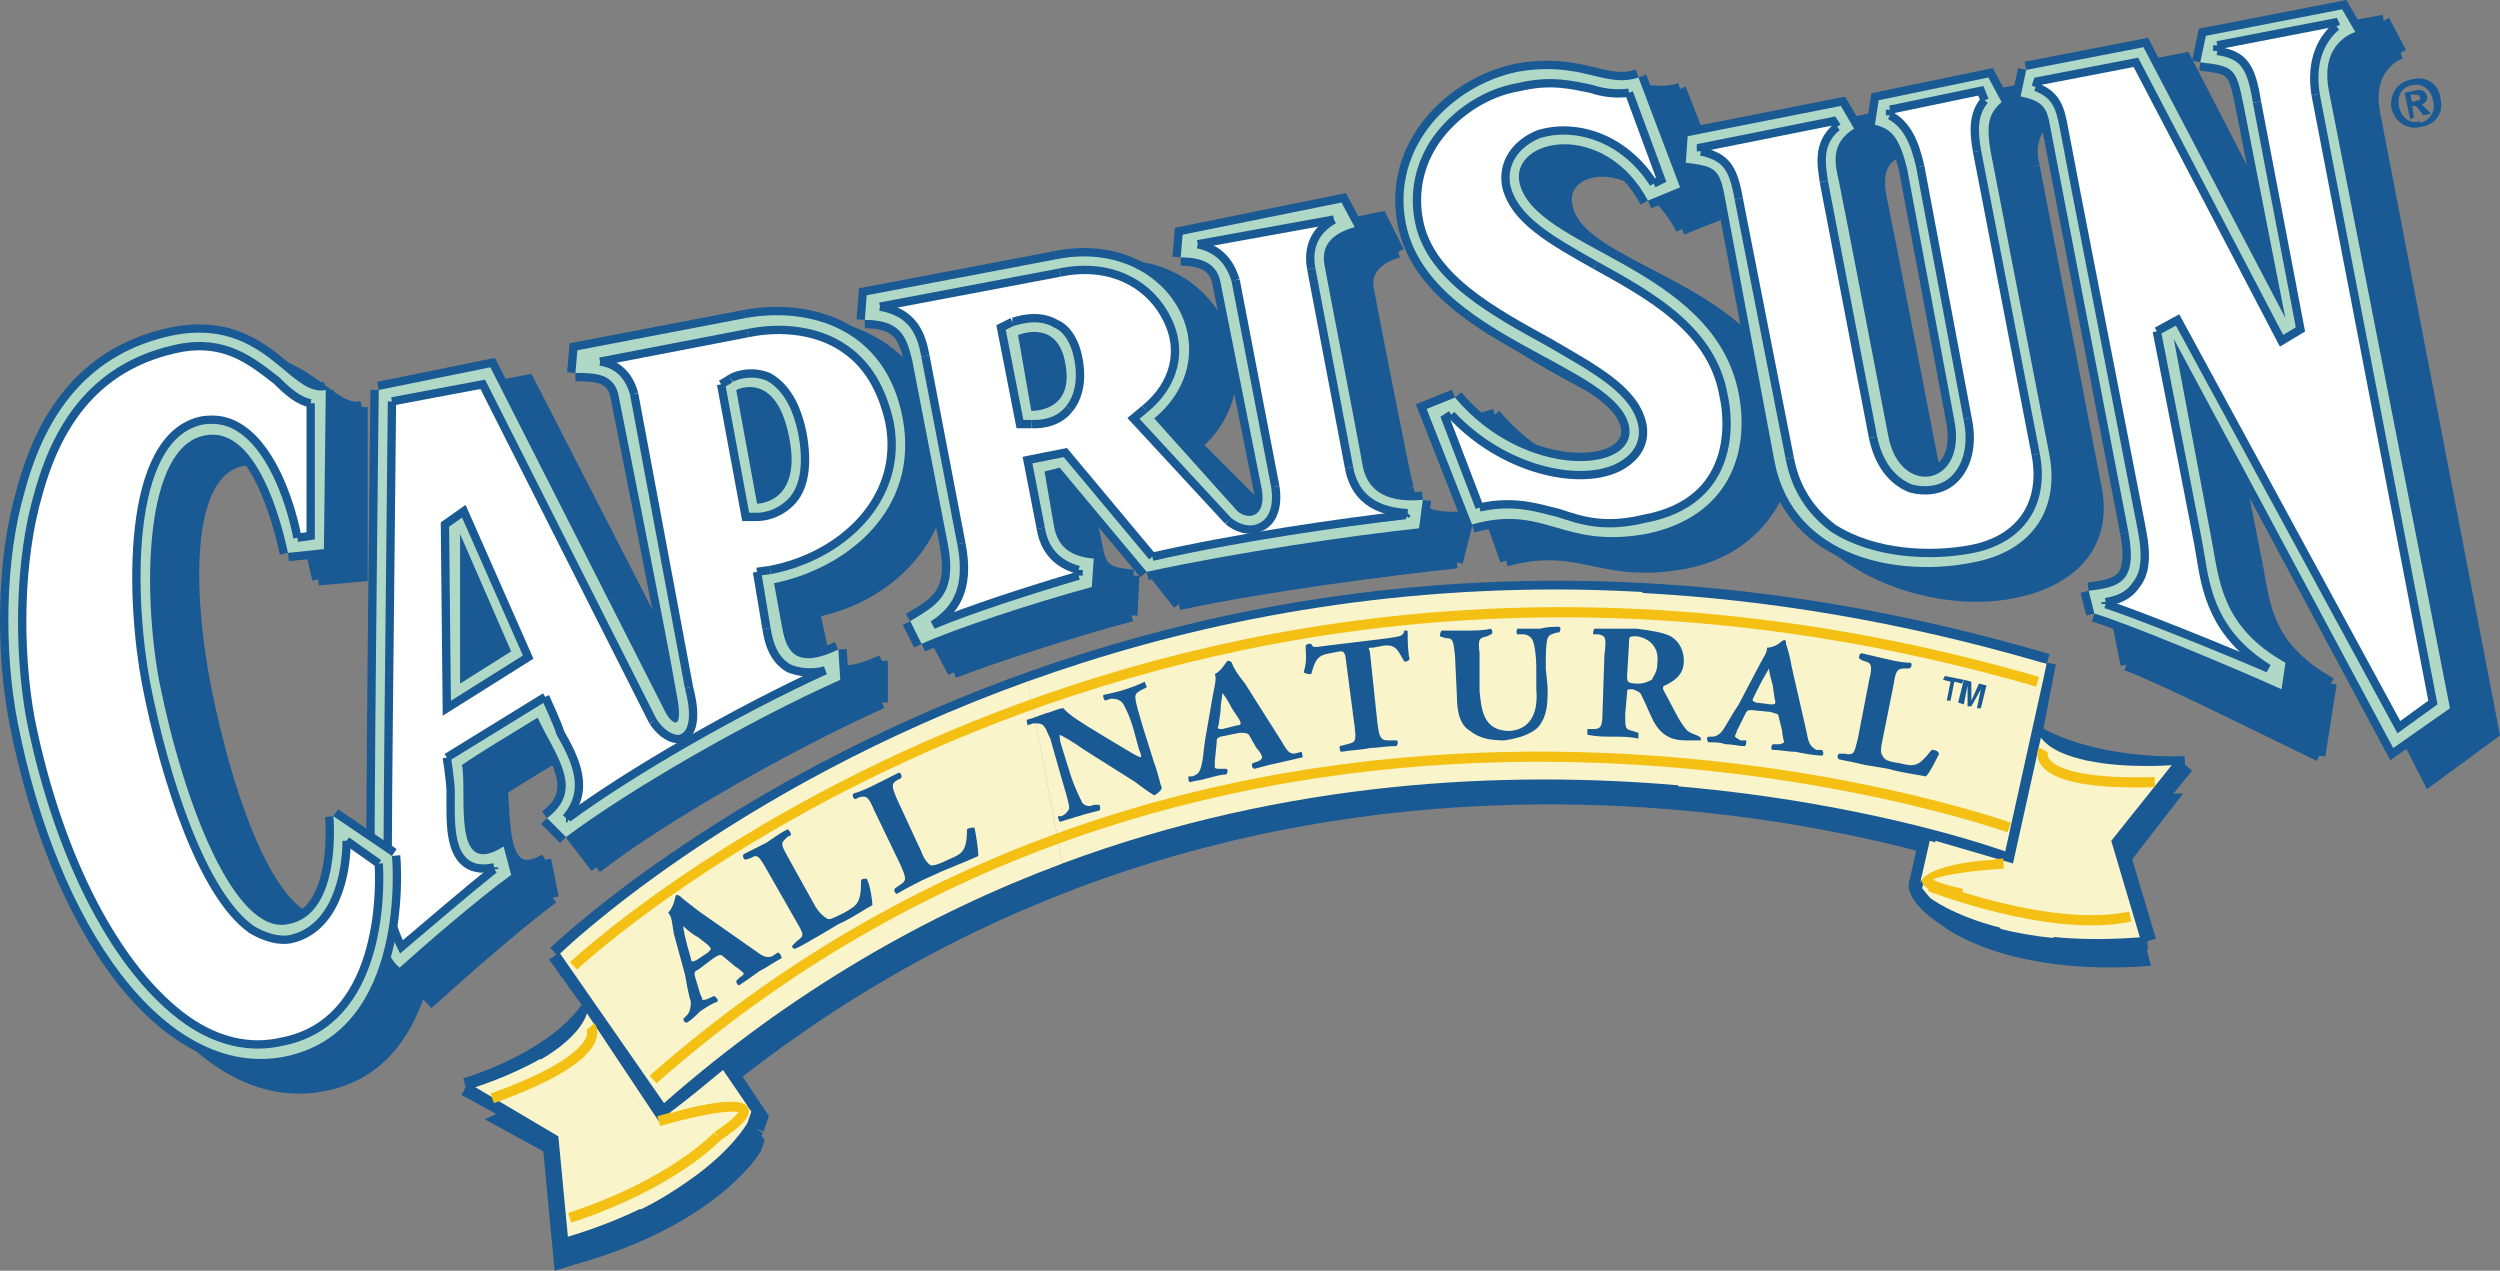 <?xml version="1.0" encoding="UTF-8"?> <svg xmlns="http://www.w3.org/2000/svg" xmlns:xlink="http://www.w3.org/1999/xlink" xmlns:xodm="http://www.corel.com/coreldraw/odm/2003" xml:space="preserve" width="190.205mm" height="96.679mm" version="1.1" style="shape-rendering:geometricPrecision; text-rendering:geometricPrecision; image-rendering:optimizeQuality; fill-rule:evenodd; clip-rule:evenodd" viewBox="0 0 190.029 96.589"><rect x="0" y="0" width="190.029" height="96.589" fill="#808080" stroke="none"/> <defs> <style type="text/css"> .str4 {stroke:#F4C013;stroke-width:0.773;stroke-miterlimit:2.613} .str0 {stroke:#195994;stroke-width:1.365;stroke-miterlimit:2.613} .str2 {stroke:#195994;stroke-width:1.266;stroke-miterlimit:2.613} .str1 {stroke:#195994;stroke-width:0.909;stroke-miterlimit:2.613} .str3 {stroke:#195994;stroke-width:0.633;stroke-miterlimit:2.613} .fil1 {fill:none} .fil4 {fill:#FAF4CA} .fil2 {fill:#AFD9C6} .fil0 {fill:#195994} .fil3 {fill:white} </style> </defs> <g id="Layer_x0020_1">  <g id="_131128624"> <path class="fil0" d="M52.227 85.792l-8.053 -11.37c0,0 42.988,-42.33 110.276,-22.316l-3.167 14.255c0,0 -54.488,-20.443 -99.778,19.58l0.721 -0.148z"></path> <path class="fil0" d="M57.833 87.52c0,0 -3.165,5.472 -13.802,8.496l-1.872 0.573 -0.86 -9.069 -4.455 -2.445c0,0 8.768,-3.744 10.349,-7.487l4.457 6.48 3.309 -2.016 3.162 4.604 -0.287 0.864z"></path> <path class="fil0" d="M147.691 70.39c0,0 4.743,3.888 15.813,3.023l-2.011 -7.345 4.456 -5.76c0,0 -7.762,0.578 -13.802,-4.03l-1.438 8.352 -4.747 -1.294 -0.86 3.74c-0.287,1.586 2.589,3.313 2.589,3.313z"></path> <path class="fil0" d="M51.075 84.784l-8.774 -12.235c0,0 43.995,-42.616 113.294,-22.173l-2.732 14.112c0,0 -56.355,-20.3 -101.788,19.723l0 0.573z"></path> <line class="fil1 str0" x1="51.075" y1="84.784" x2="42.301" y2="72.549"></line> <path class="fil1 str0" d="M42.301 72.549c0,0 43.995,-42.616 113.294,-22.173"></path> <line class="fil1 str0" x1="155.596" y1="50.376" x2="152.869" y2="64.488"></line> <path class="fil1 str0" d="M152.869 64.488c0,0 -56.36,-20.3 -101.793,19.723"></path> <line class="fil1 str0" x1="51.075" y1="84.211" x2="51.075" y2="84.784"></line> <path class="fil0" d="M57.398 85.792c0,0 -3.017,5.329 -13.654,8.496l-0.721 -7.488 -7.622 -4.174c0,0 9.06,-2.588 10.498,-8.204l5.464 7.917 3.161 -2.158 3.166 4.751 -0.291 0.86z"></path> <path class="fil1 str0" d="M57.398 85.792c0,0 -3.017,5.329 -13.654,8.496"></path> <polyline class="fil1 str0" points="43.744,94.287 43.022,86.8 35.401,82.625 "></polyline> <path class="fil1 str0" d="M35.401 82.625c0,0 9.06,-2.588 10.498,-8.204"></path> <polyline class="fil1 str0" points="45.898,74.421 51.362,82.339 54.523,80.181 57.689,84.932 57.398,85.792 "></polyline> <path class="fil0" d="M147.257 68.663c0,0 4.891,3.886 15.961,2.879l-2.159 -7.201 5.034 -6.189c0,0 -9.059,0.578 -13.945,-4.174l-1.724 8.926 -2.015 0 -1.724 4.895 0.573 0.865z"></path> <path class="fil1 str0" d="M147.257 68.663c0,0 4.891,3.886 15.961,2.879"></path> <polyline class="fil1 str0" points="163.218,71.541 161.064,64.34 166.093,58.152 "></polyline> <path class="fil1 str0" d="M166.093 58.152c0,0 -9.056,0.578 -13.945,-4.174"></path> <polyline class="fil1 str0" points="152.148,53.977 150.423,62.903 148.408,62.903 146.683,67.798 147.257,68.663 "></polyline> <path class="fil0" d="M181.19 1.571l-8.483 1.586 4.457 22.746 -11.07 -21.452 -36.517 7.053 -1.871 -4.751c-2.732,0.864 -5.173,-1.151 -10.064,-0.143 -4.889,0.864 -9.055,6.337 -7.908,12.382 1.729,8.492 15.961,10.511 16.964,15.406 0.721,3.597 -7.761,3.453 -13.082,-2.879l-2.731 0.864 3.595 10.22c5.751,-1.581 7.188,1.442 13.802,0.143 4.026,-0.865 6.324,-3.453 7.332,-6.475 3.162,7.774 12.221,9.79 17.256,8.782 4.598,-0.864 7.187,-3.601 6.466,-7.774l-4.742 -24.622c-0.434,-1.581 0,-3.167 1.581,-4.031l6.471 34.121c0,0 -2.015,2.88 -2.015,2.736l1.008 5.037c2.446,0.864 10.497,4.896 14.662,6.911l0.865 -5.469c-4.886,-2.735 -5.03,-5.902 -5.606,-8.925l-3.019 -15.262 16.104 31.528 4.885 -3.597 -9.059 -47.081c-0.717,-3.743 2.015,-4.603 2.015,-4.603l-1.294 -2.45zm-47.731 24.909l0 0c-4.604,-5.33 -13.659,-6.768 -14.38,-10.797 -0.717,-3.314 5.464,-4.466 8.769,1.724l3.595 -1.437 2.016 10.511zm17.968 7.483l0 0c1.008,5.038 -3.735,5.615 -4.6,0.864 0,0 -3.592,-18.571 -3.882,-19.866 -0.573,-3.023 1.15,-3.314 1.728,-3.601 1.29,0.287 2.732,1.151 3.162,3.458l3.592 19.145z"></path> <polyline class="fil1 str1" points="181.19,1.571 172.707,3.157 177.163,25.903 166.093,4.451 129.571,11.505 127.705,6.754 "></polyline> <path class="fil1 str1" d="M127.705 6.754c-2.732,0.864 -5.177,-1.151 -10.064,-0.143 -4.889,0.864 -9.059,6.337 -7.908,12.382 1.724,8.496 15.961,10.511 16.964,15.406 0.721,3.597 -7.761,3.453 -13.082,-2.879"></path> <polyline class="fil1 str1" points="113.615,31.519 110.884,32.383 114.479,42.602 "></polyline> <path class="fil1 str1" d="M114.479 42.602c5.751,-1.581 7.188,1.442 13.802,0.143 4.026,-0.865 6.324,-3.453 7.332,-6.475 3.162,7.774 12.221,9.79 17.256,8.777 4.598,-0.86 7.187,-3.597 6.466,-7.769"></path> <line class="fil1 str1" x1="159.335" y1="37.278" x2="154.593" y2="12.656"></line> <path class="fil1 str1" d="M154.593 12.656c-0.434,-1.581 0,-3.167 1.581,-4.031"></path> <line class="fil1 str1" x1="156.174" y1="8.625" x2="162.644" y2="42.746"></line> <path class="fil1 str1" d="M162.644 42.746c0,0 -2.015,2.88 -2.015,2.736"></path> <line class="fil1 str1" x1="160.629" y1="45.482" x2="161.637" y2="50.52"></line> <path class="fil1 str1" d="M161.637 50.52c2.446,0.864 10.494,4.896 14.662,6.911"></path> <line class="fil1 str1" x1="176.299" y1="57.431" x2="177.163" y2="51.962"></line> <path class="fil1 str1" d="M177.163 51.962c-4.89,-2.735 -5.033,-5.902 -5.606,-8.925"></path> <polyline class="fil1 str1" points="171.557,43.037 168.538,27.775 184.638,59.303 189.528,55.706 180.469,8.625 "></polyline> <path class="fil1 str1" d="M180.469 8.625c-0.717,-3.743 2.015,-4.608 2.015,-4.608"></path> <line class="fil1 str1" x1="182.484" y1="4.017" x2="181.19" y2="1.571"></line> <path class="fil1 str1" d="M133.454 26.481c-4.599,-5.33 -13.659,-6.772 -14.376,-10.797 -0.721,-3.314 5.464,-4.466 8.769,1.724"></path> <polyline class="fil1 str1" points="127.848,17.408 131.443,15.97 133.454,26.481 "></polyline> <path class="fil1 str1" d="M151.427 33.964c1.008,5.038 -3.735,5.615 -4.6,0.864 0,0 -3.595,-18.571 -3.882,-19.866 -0.573,-3.023 1.15,-3.314 1.728,-3.601 1.29,0.287 2.732,1.151 3.162,3.453"></path> <line class="fil1 str1" x1="147.834" y1="14.814" x2="151.427" y2="33.964"></line> <path class="fil0" d="M107.001 37.13c-0.43,-1.725 -2.732,-13.53 -3.018,-15.115 -0.287,-1.443 0.721,-2.45 2.302,-2.88l-1.294 -2.592 -11.934 2.449 -0.43 2.593c1.581,-0.148 2.875,0.43 3.162,1.867l3.018 15.693c0.434,2.162 -0.573,1.728 -1.581,1.011l-6.324 -6.337c6.037,-5.182 1.003,-14.972 -7.335,-13.391l-14.52 2.737c0,0 0.864,3.458 1.724,7.918 -2.154,-5.181 -7.33,-7.053 -11.5,-6.189l-10.354 2.016c0,0 4.747,24.043 5.32,27.497 0.721,3.458 -0.142,1.585 -0.573,0.865l-13.516 -26.346 -8.338 1.585c0,0 -0.43,24.904 -0.43,35.559l-3.167 -2.159c0,0 0.865,5.325 -3.162,6.19 -4.169,0.72 -7.622,-8.64 -9.489,-17.995 -1.295,-6.766 -1.725,-16.269 2.875,-17.134 3.453,-0.573 4.891,5.186 5.751,9.073l3.308 -0.291 0 -12.813c-2.588,0.578 -4.455,-4.751 -11.213,-3.457 -6.614,1.298 -9.924,5.907 -11.505,11.809 -1.438,5.325 -1.581,12.235 -0.573,17.565 3.019,15.548 11.214,27.497 20.417,25.625 4.456,-0.865 6.467,-4.316 7.475,-7.774 0.143,0.578 0.43,1.008 0.721,1.294 1.581,-1.438 6.611,-5.902 9.198,-7.774l-0.573 -2.876c-3.452,2.016 -3.018,-3.027 -3.304,-5.329 1.29,-0.864 3.735,-2.301 5.607,-3.457 1.438,2.88 2.584,4.751 -0.291,6.915l1.873 2.445c5.029,-3.887 14.662,-9.36 21.707,-12.526l0 -3.167c-3.735,1.729 -4.313,0.286 -4.6,-1.151l-0.573 -2.592c5.173,-1.008 9.489,-4.896 9.776,-10.22 2.155,11.514 1.151,10.797 -0.286,12.669l1.146 2.158c2.589,-1.007 8.63,-3.022 13.516,-4.321l0.143 -3.023c-1.581,-0.143 -2.441,-0.287 -2.731,-1.873l-0.86 -4.173 0.43 -0.143 6.614 8.352c6.758,-1.443 15.813,-2.593 21.134,-3.171l0.865 -3.453c-3.019,0.287 -4.313,-0.433 -4.604,-2.162z"></path> <path class="fil1 str1" d="M107.001 37.135c-0.43,-1.729 -2.732,-13.539 -3.018,-15.12 -0.287,-1.438 0.721,-2.446 2.302,-2.88"></path> <polyline class="fil1 str1" points="106.284,19.136 104.99,16.544 93.055,18.992 92.625,21.586 "></polyline> <path class="fil1 str1" d="M92.625 21.586c1.581,-0.148 2.875,0.43 3.162,1.867"></path> <line class="fil1 str1" x1="95.787" y1="23.453" x2="98.806" y2="39.146"></line> <path class="fil1 str1" d="M98.806 39.146c0.434,2.162 -0.573,1.728 -1.581,1.007"></path> <line class="fil1 str1" x1="97.225" y1="40.152" x2="90.901" y2="33.821"></line> <path class="fil1 str1" d="M90.901 33.821c6.037,-5.182 1.003,-14.972 -7.335,-13.391"></path> <line class="fil1 str1" x1="83.566" y1="20.43" x2="69.046" y2="23.166"></line> <path class="fil1 str1" d="M69.046 23.166c0,0 0.86,3.458 1.724,7.918 -2.158,-5.181 -7.33,-7.053 -11.5,-6.189"></path> <line class="fil1 str1" x1="59.27" y1="24.895" x2="48.916" y2="26.911"></line> <path class="fil1 str1" d="M48.916 26.911c0,0 4.747,24.043 5.32,27.497 0.721,3.458 -0.142,1.585 -0.573,0.865"></path> <polyline class="fil1 str1" points="53.663,55.272 40.147,28.925 31.809,30.511 "></polyline> <path class="fil1 str1" d="M31.809 30.511c0,0 -0.434,24.904 -0.434,35.559"></path> <line class="fil1 str1" x1="31.375" y1="66.069" x2="28.212" y2="63.91"></line> <path class="fil1 str1" d="M28.212 63.91c0,0 0.865,5.325 -3.162,6.19 -4.169,0.72 -7.622,-8.64 -9.489,-17.995 -1.295,-6.766 -1.725,-16.269 2.875,-17.134 3.453,-0.573 4.891,5.181 5.751,9.073"></path> <polyline class="fil1 str1" points="24.187,44.045 27.496,43.754 27.496,30.941 "></polyline> <path class="fil1 str1" d="M27.496 30.941c-2.588,0.578 -4.46,-4.751 -11.213,-3.452 -6.614,1.293 -9.924,5.902 -11.505,11.804 -1.438,5.325 -1.581,12.235 -0.573,17.565 3.019,15.548 11.214,27.497 20.417,25.625 4.456,-0.865 6.467,-4.316 7.475,-7.774 0.143,0.578 0.43,1.008 0.717,1.294 1.585,-1.438 6.615,-5.902 9.203,-7.774"></path> <line class="fil1 str1" x1="42.015" y1="68.228" x2="41.442" y2="65.348"></line> <path class="fil1 str1" d="M41.442 65.348c-3.452,2.02 -3.018,-3.023 -3.309,-5.325 1.294,-0.864 3.739,-2.301 5.606,-3.457 1.438,2.88 2.589,4.751 -0.286,6.915"></path> <line class="fil1 str1" x1="43.452" y1="63.48" x2="45.325" y2="65.926"></line> <path class="fil1 str1" d="M45.325 65.926c5.029,-3.887 14.662,-9.36 21.707,-12.526"></path> <line class="fil1 str1" x1="67.032" y1="53.4" x2="67.032" y2="50.233"></line> <path class="fil1 str1" d="M67.032 50.233c-3.735,1.729 -4.313,0.286 -4.6,-1.151"></path> <line class="fil1 str1" x1="62.432" y1="49.082" x2="61.859" y2="46.49"></line> <path class="fil1 str1" d="M61.859 46.49c5.173,-1.008 9.485,-4.896 9.776,-10.22 2.155,11.514 1.147,10.797 -0.291,12.669"></path> <line class="fil1 str1" x1="71.344" y1="48.94" x2="72.495" y2="51.097"></line> <path class="fil1 str1" d="M72.495 51.097c2.589,-1.007 8.63,-3.022 13.516,-4.321"></path> <line class="fil1 str1" x1="86.01" y1="46.777" x2="86.154" y2="43.754"></line> <path class="fil1 str1" d="M86.154 43.754c-1.581,-0.143 -2.445,-0.287 -2.731,-1.873"></path> <polyline class="fil1 str1" points="83.423,41.881 82.563,37.708 82.993,37.565 89.607,45.917 "></polyline> <path class="fil1 str1" d="M89.607 45.917c6.754,-1.443 15.813,-2.593 21.134,-3.171"></path> <line class="fil1 str1" x1="110.741" y1="42.746" x2="111.605" y2="39.292"></line> <path class="fil1 str1" d="M111.605 39.292c-3.023,0.287 -4.313,-0.433 -4.604,-2.158"></path> <polyline class="fil1 str2" points="154.015,5.316 162.931,3.587 173.715,24.174 170.549,8.051 "></polyline> <path class="fil1 str2" d="M170.549 8.051c-0.573,-2.879 -0.717,-3.022 -3.305,-3.313"></path> <polyline class="fil1 str2" points="167.244,4.738 167.674,2.723 178.028,0.707 179.036,2.436 "></polyline> <path class="fil1 str2" d="M179.036 2.436c0,0 -2.737,0.721 -2.015,4.461"></path> <polyline class="fil1 str2" points="177.02,6.897 186.224,53.834 181.911,56.857 165.229,25.76 168.108,41.021 "></polyline> <path class="fil1 str2" d="M168.108 41.021c0.573,3.024 0.717,6.62 5.606,9.355"></path> <line class="fil1 str2" x1="173.715" y1="50.376" x2="173.423" y2="52.392"></line> <path class="fil1 str2" d="M173.423 52.392c-4.164,-1.872 -11.787,-5.037 -14.232,-5.758"></path> <line class="fil1 str2" x1="159.191" y1="46.633" x2="158.761" y2="44.909"></line> <path class="fil1 str2" d="M158.761 44.909c2.302,-0.291 3.74,-0.578 3.019,-4.465"></path> <line class="fil1 str2" x1="161.78" y1="40.444" x2="156.031" y2="10.64"></line> <path class="fil1 str2" d="M156.031 10.64c-0.43,-2.159 -0.287,-2.879 -2.446,-3.309"></path> <line class="fil1 str2" x1="153.585" y1="7.331" x2="154.015" y2="5.316"></line> <polyline class="fil1 str2" points="128.282,10.353 139.926,8.051 140.934,9.776 "></polyline> <path class="fil1 str2" d="M140.934 9.776c-1.867,1.156 -1.437,2.737 -1.151,4.031 0.287,1.299 3.739,19.293 3.739,19.293 0.86,4.752 6.037,3.888 5.029,-1.151"></path> <line class="fil1 str2" x1="148.551" y1="31.949" x2="144.959" y2="12.804"></line> <path class="fil1 str2" d="M144.959 12.804c-0.578,-2.307 -1.151,-3.028 -2.445,-3.314"></path> <polyline class="fil1 str2" points="142.514,9.489 142.801,7.618 151.14,5.889 152.148,7.761 "></polyline> <path class="fil1 str2" d="M152.148 7.761c-1.008,0.863 -1.151,1.728 -0.865,3.6"></path> <line class="fil1 str2" x1="151.283" y1="11.361" x2="155.744" y2="34.398"></line> <path class="fil1 str2" d="M155.744 34.398c0.86,4.174 -1.151,7.483 -5.755,8.348 -5.608,1.151 -13.654,-0.287 -15.097,-7.627"></path> <line class="fil1 str2" x1="134.892" y1="35.119" x2="131.157" y2="15.249"></line> <path class="fil1 str2" d="M131.157 15.249c-0.434,-2.445 -0.721,-2.593 -3.018,-2.88"></path> <line class="fil1 str2" x1="128.138" y1="12.369" x2="128.282" y2="10.353"></line> <line class="fil1 str2" x1="127.705" y1="14.241" x2="124.543" y2="5.889"></line> <path class="fil1 str2" d="M124.543 5.889c-2.589,0.865 -4.313,-1.295 -9.204,-0.43 -4.885,1.008 -9.633,5.615 -8.482,11.518 1.724,8.639 15.961,10.654 16.965,15.405 0.721,3.596 -7.905,4.174 -13.225,-2.163"></path> <polyline class="fil1 str2" points="110.597,30.219 108.438,31.084 111.892,39.866 "></polyline> <path class="fil1 str2" d="M111.892 39.866c5.606,-1.58 6.757,1.872 13.224,0.721 6.327,-1.294 7.908,-6.189 7.048,-10.654 -1.872,-9.79 -15.674,-10.941 -16.677,-16.126 -0.578,-3.31 6.467,-4.747 9.777,1.443"></path> <line class="fil1 str2" x1="125.264" y1="15.249" x2="127.705" y2="14.241"></line> <line class="fil1 str2" x1="78.393" y1="31.227" x2="77.385" y2="25.473"></line> <path class="fil1 str2" d="M77.385 25.473c0,0 3.019,-1.299 3.592,2.159 0.721,3.743 -2.584,3.595 -2.584,3.595"></path> <path class="fil1 str2" d="M65.738 24.317c2.732,0 3.165,1.299 3.595,3.023"></path> <line class="fil1 str2" x1="69.333" y1="27.341" x2="72.065" y2="41.451"></line> <path class="fil1 str2" d="M72.065 41.451c0.717,3.888 -1.008,4.609 -2.875,5.76"></path> <line class="fil1 str2" x1="69.189" y1="47.211" x2="70.054" y2="48.94"></line> <path class="fil1 str2" d="M70.054 48.94c2.584,-1.155 8.196,-3.028 12.939,-4.322"></path> <line class="fil1 str2" x1="82.993" y1="44.618" x2="83.136" y2="42.459"></line> <path class="fil1 str2" d="M83.136 42.459c-1.724,-0.143 -2.732,-0.865 -3.019,-2.45"></path> <polyline class="fil1 str2" points="80.118,40.009 79.396,35.836 80.548,35.549 87.162,43.467 "></polyline> <path class="fil1 str2" d="M87.162 43.467c6.615,-1.443 15.383,-2.737 20.703,-3.314"></path> <line class="fil1 str2" x1="107.865" y1="40.152" x2="108.152" y2="37.995"></line> <path class="fil1 str2" d="M108.152 37.995c-3.162,0.291 -4.312,-1.008 -4.599,-2.737 -0.286,-1.724 -2.589,-13.529 -2.875,-15.115 -0.291,-1.584 0.716,-2.449 2.297,-2.879"></path> <polyline class="fil1 str2" points="102.974,17.264 101.971,15.392 89.894,17.841 89.75,19.565 "></polyline> <path class="fil1 str2" d="M89.75 19.565c1.581,0 2.732,0.434 3.018,1.872"></path> <line class="fil1 str2" x1="92.769" y1="21.437" x2="95.931" y2="37.278"></line> <path class="fil1 str2" d="M95.931 37.278c0.291,2.014 -1.003,2.301 -1.867,1.581"></path> <line class="fil1 str2" x1="94.063" y1="38.859" x2="87.735" y2="31.805"></line> <path class="fil1 str2" d="M87.735 31.805c6.042,-5.038 1.008,-13.82 -7.474,-12.097"></path> <polyline class="fil1 str2" points="80.261,19.709 65.885,22.445 65.738,24.317 "></polyline> <polygon class="fil1 str2" points="38.854,49.513 34.971,51.962 34.971,40.587 "></polygon> <line class="fil1 str2" x1="57.546" y1="38.286" x2="55.961" y2="29.646"></line> <path class="fil1 str2" d="M55.961 29.646c0,0 3.023,-1.584 4.026,3.597 1.008,5.043 -2.441,5.043 -2.441,5.043"></path> <path class="fil1 str2" d="M28.499 68.806c0.148,1.871 0.865,3.886 1.873,4.751 1.581,-1.442 5.894,-5.185 8.482,-7.053"></path> <line class="fil1 str2" x1="38.854" y1="66.504" x2="38.281" y2="64.34"></line> <path class="fil1 str2" d="M38.281 64.34c-4.027,2.593 -2.732,-4.031 -3.167,-6.189 1.438,-1.008 3.883,-2.446 5.75,-3.601 1.438,3.023 3.597,5.472 0.721,7.631"></path> <line class="fil1 str2" x1="41.585" y1="62.182" x2="43.022" y2="63.624"></line> <path class="fil1 str2" d="M43.022 63.624c5.034,-3.744 13.802,-8.782 20.847,-11.953"></path> <line class="fil1 str2" x1="63.87" y1="51.671" x2="63.726" y2="49.369"></line> <path class="fil1 str2" d="M63.726 49.369c-3.596,1.728 -4.026,-0.287 -4.312,-1.871"></path> <line class="fil1 str2" x1="59.414" y1="47.498" x2="58.835" y2="44.331"></line> <path class="fil1 str2" d="M58.835 44.331c5.612,-1.151 11.071,-5.615 9.781,-12.526 -1.293,-6.91 -7.192,-8.496 -11.935,-7.631"></path> <polyline class="fil1 str2" points="56.681,24.174 43.887,26.624 43.739,28.349 "></polyline> <path class="fil1 str2" d="M43.739 28.349c1.438,0 3.023,0 3.31,1.871 0,0 3.74,18.721 4.313,22.172 0.721,3.458 -0.286,2.593 -0.717,1.872"></path> <polyline class="fil1 str2" points="50.645,54.264 37.273,27.919 28.791,29.646 "></polyline> <path class="fil1 str2" d="M28.791 29.646c0,0 -0.435,37.431 -0.292,39.16"></path> <path class="fil2" d="M154.015 5.316l8.916 -1.729 10.784 20.587 -3.165 -16.123c-0.573,-2.879 -0.717,-3.022 -3.305,-3.313l0.43 -2.015 10.354 -2.015 1.008 1.729c0,0 -2.737,0.721 -2.015,4.465l9.204 46.933 -4.313 3.023 -16.682 -31.098 2.875 15.261c0.578,3.024 0.721,6.62 5.611,9.355l-0.291 2.015c-4.168,-1.872 -11.787,-5.037 -14.232,-5.758l-0.43 -1.725c2.298,-0.291 3.74,-0.578 3.019,-4.465l-5.75 -29.799c-0.43,-2.164 -0.287,-2.88 -2.446,-3.314l0.43 -2.015z"></path> <path class="fil2" d="M128.282 10.353l11.644 -2.302 1.008 1.729c-1.867,1.151 -1.437,2.732 -1.151,4.031 0.287,1.295 3.739,19.288 3.739,19.288 0.86,4.752 6.037,3.888 5.029,-1.151l-3.592 -19.145c-0.578,-2.307 -1.151,-3.023 -2.445,-3.314l0.287 -1.871 8.339 -1.729 1.008 1.875c-1.008,0.86 -1.151,1.724 -0.865,3.597l4.461 23.037c0.86,4.174 -1.151,7.483 -5.755,8.348 -5.608,1.156 -13.654,-0.287 -15.097,-7.627l-3.735 -19.87c-0.434,-2.445 -0.721,-2.593 -3.018,-2.88l0.143 -2.016z"></path> <path class="fil2" d="M127.705 14.241l-3.162 -8.352c-2.589,0.865 -4.313,-1.295 -9.204,-0.43 -4.885,1.008 -9.633,5.615 -8.482,11.518 1.724,8.639 15.961,10.654 16.965,15.405 0.721,3.596 -7.905,4.174 -13.225,-2.163l-2.159 0.864 3.454 8.782c5.606,-1.58 6.757,1.872 13.224,0.721 6.327,-1.294 7.908,-6.189 7.048,-10.654 -1.872,-9.79 -15.674,-10.941 -16.682,-16.122 -0.573,-3.314 6.472,-4.752 9.782,1.438l2.441 -1.008z"></path> <path class="fil2" d="M78.388 31.227l-1.003 -5.759c0,0 3.019,-1.294 3.592,2.164 0.721,3.743 -2.589,3.595 -2.589,3.595zm-12.651 -6.91l0 0c2.732,0 3.165,1.299 3.595,3.028l2.732 14.106c0.717,3.888 -1.008,4.609 -2.875,5.76l0.86 1.728c2.588,-1.155 8.196,-3.023 12.944,-4.322l0.143 -2.159c-1.724,-0.143 -2.732,-0.865 -3.019,-2.45l-0.721 -4.173 1.151 -0.287 6.614 7.918c6.615,-1.443 15.383,-2.737 20.703,-3.31l0.286 -2.162c-3.162,0.291 -4.312,-1.008 -4.599,-2.732 -0.286,-1.729 -2.589,-13.534 -2.875,-15.12 -0.291,-1.584 0.716,-2.444 2.297,-2.879l-1.003 -1.872 -12.077 2.449 -0.143 1.724c1.581,0 2.732,0.434 3.018,1.872l3.162 15.841c0.286,2.014 -1.008,2.301 -1.867,1.581l-6.329 -7.054c6.042,-5.038 1.008,-13.82 -7.474,-12.092l-14.38 2.732 -0.143 1.872z"></path> <path class="fil2" d="M38.854 49.513l-3.883 2.449 0 -11.375 3.883 8.926zm18.692 -11.227l0 0 -1.585 -8.64c0,0 3.023,-1.584 4.026,3.601 1.008,5.038 -2.441,5.038 -2.441,5.038zm-29.047 30.52l0 0c0.148,1.871 0.865,3.886 1.873,4.751 1.581,-1.438 5.894,-5.181 8.482,-7.053l-0.573 -2.163c-4.027,2.593 -2.732,-4.031 -3.167,-6.189 1.438,-1.008 3.883,-2.446 5.75,-3.601 1.438,3.028 3.597,5.472 0.721,7.631l1.437 1.442c5.034,-3.744 13.802,-8.782 20.847,-11.953l-0.143 -2.302c-3.596,1.728 -4.026,-0.287 -4.312,-1.871l-0.579 -3.167c5.608,-1.151 11.071,-5.615 9.781,-12.526 -1.293,-6.91 -7.192,-8.496 -11.935,-7.631l-12.794 2.45 -0.148 1.724c1.438,0 3.023,0 3.31,1.871 0,0 3.74,18.721 4.313,22.172 0.721,3.458 -0.286,2.593 -0.717,1.872l-13.372 -26.346 -8.483 1.728c0,0 -0.435,37.431 -0.292,39.16z"></path> <path class="fil3" d="M168.538 3.443l0 0.43c2.011,0.291 2.589,1.151 3.019,3.888l3.309 17.277 -1.442 0.865 -11.07 -21.165 -7.474 1.443 -0.143 0.43c1.581,0.578 1.868,1.584 2.154,3.165 0,0.148 5.897,30.381 5.897,30.381 0.43,2.159 0.287,3.453 -0.434,4.317 -0.573,0.864 -1.438,1.151 -2.298,1.294l0 0.148c2.589,0.86 8.339,3.165 12.365,4.894 -4.168,-2.592 -4.747,-5.906 -5.176,-8.638 0,-0.291 -3.305,-16.991 -3.305,-16.991l1.581 -0.864 16.821 30.954 2.589 -1.872 -8.917 -46.212c-0.43,-2.737 0.578,-4.322 1.581,-5.186l-0.143 -0.287 -8.912 1.729z"></path> <line class="fil1 str3" x1="168.538" y1="3.443" x2="168.538" y2="3.873"></line> <path class="fil1 str3" d="M168.538 3.873c2.011,0.291 2.589,1.156 3.019,3.888"></path> <polyline class="fil1 str3" points="171.557,7.761 174.861,25.038 173.423,25.903 162.353,4.738 154.879,6.181 154.736,6.61 "></polyline> <path class="fil1 str3" d="M154.736 6.61c1.581,0.578 1.868,1.584 2.154,3.165 0,0.148 5.897,30.381 5.897,30.381 0.43,2.159 0.287,3.453 -0.434,4.317 -0.573,0.864 -1.438,1.151 -2.298,1.294"></path> <line class="fil1 str3" x1="160.056" y1="45.769" x2="160.056" y2="45.917"></line> <path class="fil1 str3" d="M160.056 45.917c2.589,0.86 8.339,3.165 12.365,4.894 -4.168,-2.592 -4.747,-5.902 -5.176,-8.638 0,-0.287 -3.305,-16.991 -3.305,-16.991"></path> <polyline class="fil1 str3" points="163.939,25.181 165.52,24.317 182.341,55.272 184.929,53.4 176.012,7.188 "></polyline> <path class="fil1 str3" d="M176.012 7.188c-0.43,-2.737 0.578,-4.322 1.581,-5.182"></path> <polyline class="fil1 str3" points="177.594,2.006 177.45,1.715 168.538,3.443 "></polyline> <path class="fil3" d="M143.665 8.338l0 0.43c1.294,0.721 1.867,2.02 2.297,3.888l3.596 19.149c0.43,2.015 0,3.744 -1.151,4.752 -0.86,0.721 -2.011,0.865 -3.162,0.578 -1.438,-0.578 -2.445,-1.873 -2.874,-3.888l-3.74 -19.436c-0.143,-1.155 -0.573,-2.88 1.007,-4.179l-0.286 -0.43 -10.068 2.015 0 0.287c1.872,0.434 2.445,1.151 2.88,3.601l3.879 19.722c0.434,2.307 1.581,4.031 3.31,5.329 3.161,2.015 7.474,2.159 10.492,1.581 3.739,-0.717 5.607,-3.452 4.891,-7.196l-4.456 -23.037c-0.291,-1.581 -0.291,-2.88 0.573,-3.887l-0.287 -0.717 -6.902 1.437z"></path> <line class="fil1 str3" x1="143.665" y1="8.338" x2="143.665" y2="8.768"></line> <path class="fil1 str3" d="M143.665 8.768c1.294,0.721 1.867,2.015 2.297,3.888"></path> <line class="fil1 str3" x1="145.962" y1="12.656" x2="149.559" y2="31.805"></line> <path class="fil1 str3" d="M149.559 31.805c0.43,2.015 0,3.744 -1.151,4.752 -0.86,0.721 -2.011,0.865 -3.162,0.578 -1.438,-0.578 -2.445,-1.873 -2.874,-3.888"></path> <line class="fil1 str3" x1="142.372" y1="33.247" x2="138.632" y2="13.811"></line> <path class="fil1 str3" d="M138.632 13.811c-0.143,-1.155 -0.573,-2.88 1.007,-4.174"></path> <polyline class="fil1 str3" points="139.639,9.637 139.353,9.203 129.29,11.218 129.29,11.505 "></polyline> <path class="fil1 str3" d="M129.29 11.505c1.867,0.434 2.44,1.151 2.875,3.601"></path> <line class="fil1 str3" x1="132.164" y1="15.106" x2="136.043" y2="34.828"></line> <path class="fil1 str3" d="M136.043 34.828c0.434,2.307 1.585,4.031 3.31,5.329 3.161,2.015 7.474,2.159 10.492,1.581 3.739,-0.717 5.607,-3.452 4.891,-7.196"></path> <line class="fil1 str3" x1="154.736" y1="34.541" x2="150.28" y2="11.505"></line> <path class="fil1 str3" d="M150.28 11.505c-0.291,-1.581 -0.291,-2.88 0.573,-3.887"></path> <polyline class="fil1 str3" points="150.853,7.618 150.567,6.901 143.665,8.338 "></polyline> <path class="fil3" d="M121.233 20.143c-3.305,-1.871 -6.18,-3.456 -6.754,-6.045 -0.286,-1.728 0.717,-3.166 2.441,-3.888 2.732,-0.864 6.472,0.143 8.774,3.744l0.573 -0.291 -2.445 -6.619c-1.003,0.143 -2.011,0 -2.875,-0.291 -1.438,-0.287 -3.019,-0.717 -5.464,-0.143 -2.584,0.434 -4.885,2.014 -6.323,4.029 -1.295,1.873 -1.729,4.031 -1.295,6.194 0.865,4.316 5.75,6.91 9.919,9.212 3.449,2.015 6.472,3.6 7.045,6.193 0.286,1.438 -0.43,2.588 -1.868,3.31 -3.019,1.438 -8.769,0.143 -12.651,-4.03l-0.434 0.287 2.589 6.767c2.588,-0.578 4.312,0 6.04,0.43 1.724,0.577 3.449,1.155 6.467,0.433 7.044,-1.293 6.47,-7.487 6.04,-9.36 -0.864,-5.038 -5.606,-7.63 -9.78,-9.933z"></path> <path class="fil1 str3" d="M121.238 20.143c-3.31,-1.871 -6.185,-3.456 -6.758,-6.045 -0.286,-1.728 0.717,-3.166 2.441,-3.888 2.732,-0.864 6.472,0.143 8.774,3.744"></path> <polyline class="fil1 str3" points="125.694,13.954 126.267,13.663 123.822,7.045 "></polyline> <path class="fil1 str3" d="M123.822 7.045c-1.003,0.143 -2.011,0 -2.875,-0.291 -1.438,-0.287 -3.019,-0.717 -5.459,-0.143 -2.589,0.434 -4.89,2.014 -6.327,4.029 -1.295,1.873 -1.725,4.031 -1.295,6.194 0.865,4.316 5.75,6.91 9.919,9.212 3.453,2.015 6.472,3.6 7.045,6.189 0.286,1.442 -0.43,2.593 -1.868,3.314 -3.019,1.438 -8.769,0.143 -12.651,-4.03"></path> <polyline class="fil1 str3" points="110.311,31.519 109.876,31.805 112.465,38.572 "></polyline> <path class="fil1 str3" d="M112.465 38.572c2.588,-0.573 4.312,0 6.04,0.43 1.724,0.577 3.449,1.155 6.467,0.433 7.044,-1.298 6.47,-7.487 6.04,-9.36 -0.864,-5.038 -5.606,-7.626 -9.776,-9.933"></path> <path class="fil3" d="M102.544 35.549l-2.875 -15.12c-0.143,-0.864 -0.286,-2.588 1.724,-3.743l-10.349 1.875c2.011,0.43 2.589,1.867 2.875,2.732l3.018 15.693c0.287,1.872 -0.43,2.735 -1.008,3.022 -0.717,0.434 -1.724,0.291 -2.589,-0.43l-7.188 -7.774 0.865 -0.721c2.302,-1.872 2.875,-4.46 1.724,-6.766 -1.151,-2.445 -4.027,-4.461 -8.195,-3.597l-13.659 2.589c2.588,0.434 3.165,2.159 3.452,3.744l2.732 14.254c0.717,3.597 -0.578,5.183 -2.159,6.19 2.732,-1.151 7.188,-2.594 11.071,-3.744l0 -0.43c-1.581,-0.434 -2.589,-1.443 -2.875,-3.167l-1.008 -5.186 2.875 -0.573 6.614 7.918c6.329,-1.442 14.236,-2.593 19.266,-3.17l0.143 -0.143c-3.162,-0.143 -4.17,-1.872 -4.457,-3.453zm-21.276 -4.465l0 0c-1.008,1.299 -2.732,1.156 -2.875,1.156l-0.865 0 -1.437 -7.345 0.86 -0.43c0.148,0 1.872,-0.721 3.31,0.143 0.716,0.287 1.437,1.151 1.724,2.737 0.286,1.58 0,2.874 -0.717,3.739z"></path> <line class="fil1 str3" x1="102.544" y1="35.549" x2="99.669" y2="20.43"></line> <path class="fil1 str3" d="M99.669 20.43c-0.143,-0.86 -0.286,-2.588 1.724,-3.743"></path> <line class="fil1 str3" x1="101.393" y1="16.687" x2="91.045" y2="18.562"></line> <path class="fil1 str3" d="M91.045 18.562c2.011,0.43 2.589,1.867 2.875,2.732"></path> <line class="fil1 str3" x1="93.92" y1="21.294" x2="96.938" y2="36.987"></line> <path class="fil1 str3" d="M96.938 36.987c0.287,1.872 -0.43,2.735 -1.008,3.022 -0.717,0.434 -1.724,0.291 -2.589,-0.43"></path> <polyline class="fil1 str3" points="93.342,39.579 86.154,31.805 87.018,31.084 "></polyline> <path class="fil1 str3" d="M87.018 31.084c2.297,-1.872 2.875,-4.46 1.724,-6.766 -1.151,-2.445 -4.027,-4.461 -8.195,-3.597"></path> <line class="fil1 str3" x1="80.548" y1="20.721" x2="66.888" y2="23.31"></line> <path class="fil1 str3" d="M66.888 23.31c2.588,0.434 3.161,2.163 3.452,3.744"></path> <line class="fil1 str3" x1="70.341" y1="27.054" x2="73.073" y2="41.308"></line> <path class="fil1 str3" d="M73.073 41.308c0.717,3.601 -0.578,5.183 -2.159,6.19 2.732,-1.151 7.188,-2.589 11.071,-3.744"></path> <line class="fil1 str3" x1="81.985" y1="43.754" x2="81.985" y2="43.324"></line> <path class="fil1 str3" d="M81.985 43.324c-1.581,-0.434 -2.589,-1.438 -2.875,-3.167"></path> <polyline class="fil1 str3" points="79.11,40.157 78.102,34.971 80.977,34.398 87.591,42.316 "></polyline> <path class="fil1 str3" d="M87.591 42.316c6.329,-1.442 14.236,-2.593 19.266,-3.167"></path> <line class="fil1 str3" x1="106.858" y1="39.149" x2="107.001" y2="39.002"></line> <path class="fil1 str3" d="M107.001 39.002c-3.162,-0.143 -4.17,-1.867 -4.457,-3.453"></path> <path class="fil1 str3" d="M81.269 31.084c-1.008,1.299 -2.732,1.151 -2.875,1.151"></path> <polyline class="fil1 str3" points="78.393,32.235 77.529,32.235 76.091,24.895 76.951,24.465 "></polyline> <path class="fil1 str3" d="M76.951 24.465c0.148,0 1.872,-0.721 3.31,0.143 0.716,0.287 1.437,1.151 1.724,2.737 0.286,1.58 0,2.874 -0.717,3.739"></path> <path class="fil3" d="M57.541 43.467l1.008 -0.143c5.321,-1.008 10.211,-5.329 9.06,-11.232 -0.578,-2.589 -1.729,-4.46 -3.453,-5.611 -1.868,-1.299 -4.6,-1.729 -7.332,-1.156l-11.213 2.164c1.151,0.143 2.154,0.86 2.588,2.444l4.17 22.316c0.43,1.585 0.573,3.458 -0.578,3.887 -0.287,0.143 -1.295,0 -2.154,-1.294l-12.943 -25.63 -6.902 1.299c-0.143,14.972 -0.43,37.001 -0.287,38.295 0.143,1.151 0.578,2.301 1.008,3.166 1.867,-1.581 4.886,-4.173 7.045,-5.902l0 -0.143c-0.721,0.143 -1.294,0.143 -1.868,-0.143 -1.585,-0.864 -1.438,-3.309 -1.438,-5.616 0,-0.72 -0.291,-2.588 -0.291,-2.588l7.478 -4.609c0,0 1.003,2.159 1.151,2.736 1.146,2.016 2.298,4.317 0.43,6.476l0.143 0c4.891,-3.595 12.938,-8.204 19.553,-11.227 -1.007,0.287 -2.011,0.143 -2.732,-0.143 -1.295,-0.721 -1.581,-2.162 -1.724,-3.022l-0.721 -4.322zm-23.578 10.367l0 0 -0.143 -13.968 1.437 -1.007 4.89 11.088 -6.184 3.887zm20.846 -24.622l0 0 0.721 -0.43c0.143,-0.143 1.437,-0.72 2.875,-0.143 1.294,0.721 2.159,2.159 2.589,4.317 0.43,2.306 0.143,4.031 -0.721,5.038 -1.146,1.298 -2.584,1.298 -2.732,1.298l-0.86 0 -1.872 -10.081z"></path> <line class="fil1 str3" x1="57.541" y1="43.467" x2="58.549" y2="43.324"></line> <path class="fil1 str3" d="M58.549 43.324c5.321,-1.008 10.211,-5.324 9.06,-11.232 -0.578,-2.589 -1.729,-4.46 -3.453,-5.611 -1.868,-1.299 -4.6,-1.729 -7.332,-1.156"></path> <line class="fil1 str3" x1="56.825" y1="25.325" x2="45.612" y2="27.488"></line> <path class="fil1 str3" d="M45.612 27.488c1.151,0.143 2.154,0.864 2.588,2.444"></path> <line class="fil1 str3" x1="48.2" y1="29.933" x2="52.37" y2="52.248"></line> <path class="fil1 str3" d="M52.37 52.248c0.43,1.585 0.573,3.458 -0.578,3.887 -0.287,0.143 -1.295,0 -2.154,-1.294"></path> <polyline class="fil1 str3" points="49.638,54.842 36.695,29.212 29.794,30.511 "></polyline> <path class="fil1 str3" d="M29.794 30.511c-0.143,14.972 -0.43,37.001 -0.287,38.295 0.143,1.151 0.578,2.306 1.008,3.166 1.867,-1.581 4.886,-4.173 7.045,-5.902"></path> <line class="fil1 str3" x1="37.56" y1="66.069" x2="37.56" y2="65.926"></line> <path class="fil1 str3" d="M37.56 65.926c-0.721,0.143 -1.294,0.143 -1.868,-0.143 -1.585,-0.864 -1.438,-3.309 -1.438,-5.616 0,-0.72 -0.291,-2.588 -0.291,-2.588"></path> <line class="fil1 str3" x1="33.963" y1="57.578" x2="41.442" y2="52.97"></line> <path class="fil1 str3" d="M41.442 52.97c0,0 1.003,2.159 1.151,2.736 1.146,2.016 2.298,4.317 0.43,6.476"></path> <line class="fil1 str3" x1="43.022" y1="62.182" x2="43.166" y2="62.182"></line> <path class="fil1 str3" d="M43.166 62.182c4.891,-3.595 12.938,-8.204 19.553,-11.227 -1.007,0.287 -2.011,0.143 -2.732,-0.143 -1.295,-0.721 -1.581,-2.162 -1.724,-3.022"></path> <line class="fil1 str3" x1="58.263" y1="47.789" x2="57.541" y2="43.467"></line> <polygon class="fil1 str3" points="33.963,53.834 33.82,39.87 35.257,38.859 40.147,49.947 "></polygon> <line class="fil1 str3" x1="54.81" y1="29.212" x2="55.531" y2="28.782"></line> <path class="fil1 str3" d="M55.531 28.782c0.143,-0.143 1.437,-0.72 2.875,-0.143 1.294,0.721 2.159,2.159 2.589,4.317 0.43,2.306 0.143,4.031 -0.721,5.043 -1.146,1.293 -2.584,1.293 -2.732,1.293"></path> <polyline class="fil1 str3" points="57.541,39.292 56.681,39.292 54.81,29.212 "></polyline> <polyline class="fil1 str2" points="24.764,29.646 24.621,41.738 21.89,42.024 "></polyline> <path class="fil1 str2" d="M21.89 42.024c-0.864,-4.025 -2.88,-9.642 -6.328,-8.925 -4.6,0.865 -4.743,11.81 -3.453,18.719 1.872,9.355 5.755,19.288 9.782,18.428 4.169,-0.72 3.447,-8.209 3.447,-8.209"></path> <line class="fil1 str2" x1="25.337" y1="62.038" x2="29.794" y2="65.062"></line> <path class="fil1 str2" d="M29.794 65.062c0,0 1.294,13.391 -8.195,15.262 -9.056,1.729 -17.251,-9.933 -20.27,-25.482 -1.008,-5.186 -1.008,-12.239 0.573,-17.564 1.581,-5.903 4.891,-10.511 11.357,-11.805 6.901,-1.299 8.774,4.746 11.505,4.173"></path> <path class="fil2" d="M24.764 29.646l-0.143 12.092 -2.731 0.287c-0.864,-4.03 -2.88,-9.642 -6.328,-8.925 -4.6,0.865 -4.743,11.805 -3.453,18.719 1.872,9.355 5.755,19.288 9.782,18.428 4.169,-0.72 3.447,-8.209 3.447,-8.209l4.457 3.023c0,0 1.294,13.391 -8.195,15.262 -9.056,1.729 -17.251,-9.933 -20.27,-25.482 -1.008,-5.186 -1.008,-12.239 0.573,-17.564 1.581,-5.903 4.891,-10.511 11.357,-11.81 6.901,-1.294 8.774,4.751 11.505,4.178z"></path> <path class="fil3" d="M26.345 63.91c0,2.593 -0.864,6.766 -4.312,7.488 -0.865,0.143 -1.873,-0.143 -2.875,-0.721 -3.74,-2.592 -6.615,-11.374 -8.053,-18.715 -1.15,-6.045 -1.723,-18.863 4.313,-20.013 1.008,-0.143 2.011,0 3.018,0.721 2.445,1.728 3.74,5.903 4.17,8.204l1.008 -0.143 0 -10.076c-0.864,-0.143 -1.724,-0.865 -2.589,-1.729 -1.868,-1.437 -3.883,-3.166 -7.475,-2.445 -5.463,1.151 -8.916,4.746 -10.64,11.084 -1.438,4.894 -1.581,11.662 -0.578,17.134 2.159,10.654 6.615,19.145 11.934,22.889 2.302,1.585 4.743,2.159 7.188,1.585 7.479,-1.442 7.479,-11.232 7.335,-13.534l-2.446 -1.728z"></path> <path class="fil1 str3" d="M26.345 63.91c0,2.593 -0.864,6.766 -4.312,7.488 -0.865,0.143 -1.873,-0.143 -2.875,-0.721 -3.74,-2.592 -6.615,-11.374 -8.053,-18.715 -1.15,-6.045 -1.728,-18.863 4.313,-20.013 1.008,-0.143 2.011,0 3.018,0.721 2.445,1.728 3.74,5.903 4.17,8.204"></path> <polyline class="fil1 str3" points="22.606,40.874 23.614,40.73 23.614,30.654 "></polyline> <path class="fil1 str3" d="M23.614 30.654c-0.864,-0.143 -1.729,-0.865 -2.589,-1.729 -1.868,-1.437 -3.883,-3.166 -7.475,-2.445 -5.463,1.151 -8.916,4.746 -10.64,11.084 -1.438,4.894 -1.581,11.662 -0.578,17.134 2.159,10.654 6.615,19.145 11.934,22.889 2.302,1.585 4.743,2.159 7.188,1.585 7.479,-1.442 7.479,-11.232 7.335,-13.534"></path> <line class="fil1 str3" x1="28.791" y1="65.639" x2="26.345" y2="63.91"></line> <path class="fil0" d="M183.492 8.916l-0.286 0.143 -0.435 -2.014 0.721 -0.143c0.573,-0.148 0.86,0 1.003,0.43 0,0.287 -0.143,0.573 -0.43,0.573l0.721 0.72 -0.578 0.143 -0.573 -0.717 -0.286 0 0.143 0.865zm0.287 -1.298l0 0c0.143,0 0.287,0 0.143,-0.287 0,-0.143 -0.287,-0.143 -0.43,-0.143l-0.286 0 0.143 0.577 0.43 -0.147zm0.287 2.014l0 0c1.008,-0.143 1.724,-1.008 1.438,-2.158 -0.143,-1.151 -1.151,-1.729 -2.154,-1.438 -1.008,0.143 -1.729,1.008 -1.585,2.158 0.291,1.151 1.294,1.729 2.302,1.438zm-0.717 -3.165l0 0c-0.721,0.143 -1.151,0.721 -1.008,1.584 0.143,0.865 0.865,1.438 1.581,1.151l0 0.143c0.721,-0.143 1.294,-0.864 1.008,-1.728 -0.143,-0.864 -0.864,-1.294 -1.581,-1.151z"></path> <path class="fil4" d="M118.08 44.806c-15.454,0.026 -28.885,3 -39.956,6.987l2.633 13.838c17.162,-6.391 33.853,-7.058 46.808,-5.939l0.028 0.081c14.881,1.29 24.828,4.943 24.828,4.943l2.929 -13.246 0.214 -1.022 -0.43 -0.107c-10.739,-3.13 -20.851,-4.761 -30.282,-5.267l-0.026 -0.08c-2.293,-0.121 -4.537,-0.193 -6.745,-0.188zm-39.952 6.982l0 0 2.638 13.847c-10.144,3.775 -20.498,9.615 -30.292,18.214l-7.899 -11.366c0,0 12.83,-12.521 35.553,-20.695zm77.005 4.276l0 0c0.677,0.923 2.046,1.438 3.534,1.756l-0.005 -0.004c2.934,0.627 6.413,0.344 6.413,0.344l-4.595 5.751 2.177 7.336c-2.49,0.192 -4.68,0.161 -6.557,-0.027l-0.026 0.08c-1.541,-0.156 -2.885,-0.407 -4.031,-0.698l0.026 -0.08c-3.676,-0.932 -5.374,-2.284 -5.374,-2.284l-0.592 -0.725 1.022 -3.601 5.885 1.72 2.122 -9.566zm-110.517 20.96l0 0c-0.058,0.192 -0.143,0.376 -0.242,0.564l8.115 12.064c3.233,-2.288 4.326,-4.299 4.326,-4.299l0.295 -0.86 -2.15 -3.009 -4.894 3.735 -5.451 -8.195zm-0.246 0.559l0 0c-0.595,1.111 -1.903,2.167 -3.273,2.96l-0.027 -0.054c-2.347,1.339 -4.944,2.15 -4.944,2.15l6.314 3.735 0.726 7.631c2.128,-0.636 3.951,-1.37 5.504,-2.122l0.027 0.053c1.491,-0.729 2.764,-1.558 3.793,-2.288l-8.119 -12.064z"></path> <path class="fil0" d="M53.086 73.7c-0.287,0.143 -0.287,0.143 -0.287,0.434l0.43 1.437c0.147,0.287 0.147,0.287 0.147,0.434 0.144,0 0.286,0 0.573,-0.148l0.286 -0.143c0.144,0 0.431,0.291 0.287,0.434 -0.429,0.143 -0.86,0.43 -1.293,0.717 -0.287,0.291 -0.573,0.578 -1.003,0.865 -0.286,0 -0.286,-0.287 -0.286,-0.287l0.286 -0.287c0.143,-0.143 0.286,-0.435 0.286,-1.008 -0.143,-0.434 -0.286,-1.155 -0.43,-2.015l-0.865 -3.171c-0.143,-0.864 -0.143,-1.294 -0.43,-1.58 0.43,-0.434 0.573,-1.299 0.573,-1.299 0.143,-0.143 0.143,0 0.287,0 0.291,0.291 0.721,0.578 1.437,1.155l4.312 3.022c0.578,0.43 0.865,0.573 1.294,0.43l0.435 -0.287c0.143,0 0.287,0.287 0.287,0.43 -0.573,0.291 -1.151,0.721 -1.725,1.008 -0.578,0.434 -1.008,0.721 -1.438,1.008 -0.148,0.143 -0.291,-0.143 -0.291,-0.287l0.291 -0.287c0.287,-0.143 0.287,-0.287 0.287,-0.287 -0.143,-0.148 -0.287,-0.291 -0.721,-0.578l-0.86 -0.721c-0.143,-0.143 -0.29,-0.143 -0.721,0.143l-1.15 0.865zm0.721 -1.295l0 0c0.287,-0.287 0.287,-0.287 0,-0.578l-0.721 -0.573c-0.573,-0.291 -1.003,-0.721 -1.146,-0.864 0,0.287 0.143,0.864 0.286,1.438l0.286 1.008c0,0.291 0.143,0.291 0.43,0.143l0.864 -0.573z"></path> <path class="fil0" d="M62.002 68.949c0.286,0.434 0.573,0.721 0.86,0.865 0.143,0.143 0.434,0 1.294,-0.43 1.008,-0.578 1.295,-0.721 1.295,-2.45 0,-0.143 0.287,-0.143 0.434,-0.143 0.287,0.578 0.43,1.729 0.43,2.015 -0.578,0.287 -1.581,1.008 -2.589,1.441l-1.438 0.86c-0.573,0.291 -1.151,0.721 -1.867,1.008 -0.148,0 -0.291,-0.143 -0.148,-0.287l0.291 -0.287c0.573,-0.434 0.573,-0.434 0,-1.441l-2.302 -4.031c-0.573,-1.008 -0.717,-1.151 -1.151,-0.864l-0.43 0.143c-0.143,0 -0.286,-0.287 -0.143,-0.43 0.573,-0.287 1.151,-0.578 1.724,-0.865 0.43,-0.287 1.008,-0.721 1.581,-1.008 0.143,0 0.287,0.287 0.287,0.434l-0.287 0.143c-0.43,0.43 -0.573,0.43 0,1.438l2.159 3.887z"></path> <path class="fil0" d="M70.049 64.775c0.148,0.43 0.434,0.864 0.721,1.008 0.143,0 0.43,0 1.294,-0.434 1.008,-0.43 1.438,-0.573 1.438,-2.302 0.143,-0.143 0.43,-0.143 0.573,-0.143 0.148,0.721 0.291,1.729 0.291,2.159 -0.578,0.287 -1.729,0.721 -2.732,1.151l-1.585 0.721c-0.573,0.287 -1.146,0.578 -1.867,1.008 -0.143,0 -0.287,-0.287 -0.143,-0.43l0.43 -0.291c0.434,-0.287 0.434,-0.43 0,-1.438l-2.011 -4.174c-0.43,-1.008 -0.578,-1.156 -1.151,-1.008l-0.286 0.143c-0.143,0 -0.287,-0.291 -0.143,-0.434 0.573,-0.143 1.151,-0.43 1.724,-0.716 0.573,-0.29 1.151,-0.577 1.724,-0.864 0.143,0 0.287,0.287 0.143,0.43l-0.286 0.143c-0.43,0.29 -0.43,0.433 0,1.441l1.867 4.031z"></path> <path class="fil0" d="M87.735 58.008c0.291,0.721 0.435,1.585 0.578,1.871 0,0.143 -0.287,0.43 -0.578,0.578 0,0 -0.717,-0.434 -1.438,-1.011l-3.877 -2.445c-1.008,-0.721 -1.585,-1.008 -1.872,-1.151 0,0.143 0,0.43 0.143,0.865l0.721 2.302c0.286,0.864 0.717,1.728 0.86,2.014 0.291,0.287 0.578,0.287 0.865,0.143l0.43 0c0,0 0.143,0.291 0,0.434 -0.573,0.143 -1.146,0.287 -1.581,0.43 -0.43,0.143 -1.008,0.291 -1.437,0.435 0,0 -0.143,-0.291 -0.143,-0.435l0.287 0c0.286,-0.143 0.434,-0.287 0.578,-0.573 0,-0.434 -0.291,-1.299 -0.578,-2.305l-0.86 -3.024c-0.292,-0.573 -0.292,-0.721 -0.435,-0.864 -0.143,-0.287 -0.43,-0.287 -0.86,-0.287l-0.434 0.143c0,-0.143 -0.143,-0.43 0,-0.43 0.578,-0.148 1.151,-0.434 1.729,-0.578 0.43,-0.143 0.717,-0.287 1.003,-0.287 0.291,0.43 1.437,1.151 2.875,2.015l1.437 0.865c0.721,0.43 1.151,0.717 1.585,0.864 0,-0.148 0,-0.291 -0.148,-0.578l-0.43 -1.586c-0.287,-1.008 -0.717,-1.872 -0.86,-2.015 -0.291,-0.287 -0.578,-0.287 -0.865,-0.287l-0.43 0.143c-0.143,-0.143 -0.143,-0.287 -0.143,-0.43 0.717,-0.143 1.29,-0.291 1.724,-0.435 0.43,-0.143 0.86,-0.287 1.438,-0.573 0,0.143 0.143,0.287 0.143,0.43l-0.287 0.143c-0.291,0.143 -0.578,0.291 -0.578,0.578 0,0.43 0.287,1.294 0.578,2.302l0.86 2.737z"></path> <path class="fil0" d="M92.769 55.993c-0.286,0.143 -0.286,0.143 -0.286,0.43l-0.143 1.443 0 0.43c0,0.143 0.143,0.143 0.43,0.143l0.43 0c0.143,0 0.143,0.291 0,0.434 -0.43,0 -0.86,0.143 -1.438,0.287 -0.43,0.143 -0.716,0.143 -1.294,0.287 -0.143,0 -0.143,-0.287 -0.143,-0.43l0.287 0c0.434,-0.143 0.578,-0.287 0.721,-0.865 0.143,-0.573 0.143,-1.151 0.286,-2.016l0.578 -3.309c0.143,-0.722 0.287,-1.299 0.143,-1.586 0.573,-0.287 0.86,-1.008 1.003,-1.008 0.143,0 0.143,0 0.292,0.143 0.143,0.434 0.43,0.865 1.003,1.586l2.732 4.317c0.434,0.721 0.578,1.008 1.007,1.008l0.573 -0.143c0,0.143 0.144,0.434 0,0.434 -0.573,0.143 -1.293,0.287 -1.866,0.43 -0.721,0.143 -1.151,0.287 -1.724,0.43 -0.143,0 -0.287,-0.287 -0.143,-0.43l0.43 -0.143c0.287,-0.143 0.287,-0.287 0.287,-0.287 0,-0.148 -0.143,-0.434 -0.43,-0.721l-0.578 -1.008c-0.143,-0.143 -0.286,-0.143 -0.717,-0.143l-1.438 0.287zm1.295 -0.864l0 0c0.287,0 0.287,-0.143 0.143,-0.43l-0.573 -0.865c-0.292,-0.578 -0.578,-1.007 -0.722,-1.156 0,0.291 -0.143,0.865 -0.143,1.442l-0.143 1.008c-0.143,0.287 0,0.287 0.287,0.287l1.151 -0.287z"></path> <path class="fil0" d="M102.258 49.803c-0.143,-0.29 -0.143,-0.29 -0.43,-0.29l-0.721 0.142c-1.008,0.148 -1.151,0.578 -1.438,1.585 -0.143,0 -0.43,0 -0.573,-0.143 0.287,-0.864 0.143,-1.584 0.143,-2.015 0.143,-0.142 0.143,-0.142 0.286,-0.142l0.143 0c0.143,0.287 0.143,0.287 1.151,0.142l4.743 -0.577c0.865,-0.143 1.008,-0.143 1.151,-0.43 0,-0.143 0,-0.143 0.143,-0.143 0.143,0 0.143,0 0.143,0.143 0,0.43 0,1.438 0.143,2.014 0,0.143 -0.43,0.286 -0.43,0.143 -0.43,-0.72 -0.573,-1.293 -1.581,-1.151l-0.716 0.144c-0.434,0 -0.434,0 -0.291,0.287l0.578 5.472c0.143,1.151 0.286,1.294 0.859,1.294l0.578 0c0.143,0 0.143,0.291 0,0.435 -0.865,0 -1.437,0.143 -2.015,0.143 -0.573,0.143 -1.295,0.143 -2.155,0.287 -0.143,0 -0.143,-0.287 -0.143,-0.43l0.573 -0.143c0.573,-0.148 0.721,-0.148 0.573,-1.299l-0.716 -5.468z"></path> <path class="fil0" d="M110.597 49.803c-0.143,-1.155 -0.143,-1.298 -0.721,-1.298l-0.43 -0.143c0,0 0,-0.287 0.143,-0.43l1.868 0c0.578,0 1.294,0 1.871,-0.143 0.143,0.143 0.143,0.43 0,0.43l-0.287 0.143c-0.577,0.143 -0.72,0.143 -0.577,1.293l0 2.88c0.143,1.442 0.287,3.027 2.301,3.027 1.724,-0.148 2.154,-1.585 2.011,-3.171l0 -1.581c0,-1.007 -0.143,-1.871 -0.287,-2.162 -0.143,-0.287 -0.43,-0.43 -0.716,-0.43l-0.435 0c-0.143,-0.143 0,-0.43 0,-0.43l1.724 0c0.578,-0.148 1.008,-0.148 1.442,-0.148 0.143,0 0.143,0.291 0,0.434l-0.148 0c-0.43,0.143 -0.573,0.143 -0.717,0.43 -0.143,0.434 -0.143,1.298 -0.143,2.305l0.143 1.438c0,1.151 0,2.159 -0.721,3.023 -0.573,0.578 -1.581,0.864 -2.584,1.008 -1.008,0 -1.871,-0.143 -2.588,-0.717 -0.721,-0.434 -1.008,-1.299 -1.008,-2.736l-0.143 -3.023z"></path> <path class="fil0" d="M121.954 49.803c0.143,-1.298 0.143,-1.441 -0.43,-1.585l-0.43 0c0,0 0,-0.43 0.139,-0.43l3.167 0c1.151,0.143 2.011,0.287 2.588,0.573 0.717,0.433 1.003,1.151 1.003,1.871 0,1.151 -0.86,1.585 -1.438,1.872 -0.143,0 -0.143,0.143 -0.143,0.287 0.864,1.586 1.294,2.593 1.871,3.171 0.43,0.287 0.717,0.287 0.86,0.43 0.143,0 0.143,0.143 0.143,0.287l-1.15 0c-1.147,0 -1.868,-0.43 -2.441,-1.438 -0.287,-0.578 -0.578,-1.299 -0.865,-1.872 -0.143,-0.435 -0.43,-0.435 -0.717,-0.578 -0.434,0 -0.434,0 -0.434,0.287l-0.143 1.586c0,1.151 0,1.151 0.578,1.299l0.43 0.143 0 0.43c-0.721,-0.143 -1.294,-0.143 -2.015,-0.143 -0.573,0 -1.146,0 -1.868,-0.143l0 -0.434 0.434 0c0.573,0 0.717,-0.143 0.717,-1.294l0.143 -4.317zm1.724 1.581l0 0c0,0.434 0,0.578 0.864,0.578 0.43,0 0.717,-0.143 1.008,-0.291 0.143,-0.287 0.43,-0.573 0.43,-1.294 0.143,-1.15 -0.573,-1.871 -1.581,-2.014 -0.578,0 -0.578,0 -0.578,0.578l-0.143 2.444z"></path> <path class="fil0" d="M133.168 53.977c-0.287,0 -0.287,0 -0.43,0.143l-0.721 1.442c0,0.143 -0.143,0.287 -0.143,0.43 0,0 0.143,0.143 0.434,0.287l0.43 0c0,0.143 0,0.435 -0.143,0.435 -0.43,0 -0.865,-0.143 -1.438,-0.143 -0.434,-0.148 -0.721,-0.148 -1.294,-0.148 -0.143,-0.143 -0.143,-0.43 0,-0.43l0.286 0c0.286,0 0.573,-0.143 0.864,-0.578 0.287,-0.43 0.573,-1.008 1.151,-1.872l1.433 -2.732c0.435,-0.864 0.721,-1.151 0.721,-1.584 0.721,0 1.151,-0.578 1.294,-0.578 0.143,0 0.143,0.147 0.143,0.291 0.143,0.429 0.287,0.864 0.43,1.728l1.151 5.038c0.143,0.865 0.291,1.008 0.721,1.295l0.43 0c0.143,0.143 0.143,0.43 0,0.43 -0.573,0 -1.294,-0.143 -2.011,-0.287 -0.578,0 -1.151,-0.143 -1.729,-0.143 -0.143,0 -0.143,-0.287 0,-0.43l0.434 0c0.286,0 0.43,-0.148 0.43,-0.148 0,-0.143 -0.143,-0.43 -0.143,-0.86l-0.286 -1.155c0,-0.143 -0.143,-0.143 -0.578,-0.287l-1.438 -0.143zm1.438 -0.434l0 0c0.287,0 0.435,0 0.287,-0.43l-0.143 -1.008c-0.143,-0.578 -0.287,-1.008 -0.287,-1.294 -0.143,0.287 -0.43,0.717 -0.717,1.294l-0.434 0.865c-0.143,0.287 -0.143,0.287 0.148,0.43l1.146 0.143z"></path> <path class="fil0" d="M143.087 56.279c-0.142,0.578 -0.142,1.008 0,1.151 0.148,0.291 0.291,0.434 1.294,0.578 1.151,0.287 1.438,0.287 2.445,-1.008 0.143,0 0.43,0 0.573,0.287 -0.286,0.578 -0.717,1.442 -1.003,1.729 -0.721,-0.143 -1.872,-0.287 -2.875,-0.578l-1.728 -0.287c-0.573,-0.143 -1.294,-0.287 -2.011,-0.43 -0.143,-0.148 -0.143,-0.291 0,-0.434l0.43 0c0.721,0.143 0.721,0 1.008,-1.151l0.864 -4.465c0.287,-1.151 0.142,-1.294 -0.434,-1.437l-0.286 -0.143c-0.143,-0.143 0,-0.434 0.143,-0.434 0.578,0.144 1.294,0.291 1.871,0.434 0.573,0.143 1.294,0.286 1.867,0.286 0.143,0.143 0,0.434 -0.143,0.434l-0.287 0c-0.578,0 -0.721,0.143 -0.865,1.151l-0.864 4.317z"></path> <polygon class="fil0" points="148.264,53.257 147.978,53.257 148.264,51.819 147.691,51.671 147.834,51.384 149.272,51.671 149.129,51.962 148.551,51.819 "></polygon> <polygon class="fil0" points="150.567,53.834 150.275,53.834 150.567,52.392 149.846,53.691 149.559,53.691 149.559,52.105 149.272,53.543 148.842,53.4 149.272,51.671 149.846,51.819 149.846,53.257 150.423,51.962 150.997,52.105 "></polygon> <path class="fil1 str4" d="M44.89 78.022c0,0 1.729,2.159 -7.474,5.467"></path> <path class="fil1 str4" d="M54.523 86.37c0,0 -3.304,3.601 -11.214,6.193"></path> <path class="fil1 str4" d="M50.068 85.219c2.445,-0.721 10.062,-2.593 4.455,1.151"></path> <path class="fil1 str4" d="M155.309 57.001c0,0 -1.294,2.736 8.482,2.449"></path> <path class="fil1 str4" d="M146.683 67.368c0,0 9.199,3.595 15.24,2.302"></path> <path class="fil1 str4" d="M152.291 65.639c-2.445,0.143 -9.777,0.865 -3.162,2.303"></path> <path class="fil4" d="M50.932 84.641l4.025 -3.31 1.867 2.737c-0.578,-0.578 -2.875,-0.435 -5.892,0.573z"></path> <path class="fil4" d="M151.718 65.348l-5.034 -1.438 -0.721 3.166c0.291,-0.865 2.589,-1.581 5.755,-1.729z"></path> <path class="fil1 str4" d="M43.596 73.414c0,0 43.709,-41.178 111.284,-21.595"></path> <path class="fil1 str4" d="M152.721 62.903c0,0 -57.797,-20.73 -103.082,19.149"></path> </g> </g> </svg> 